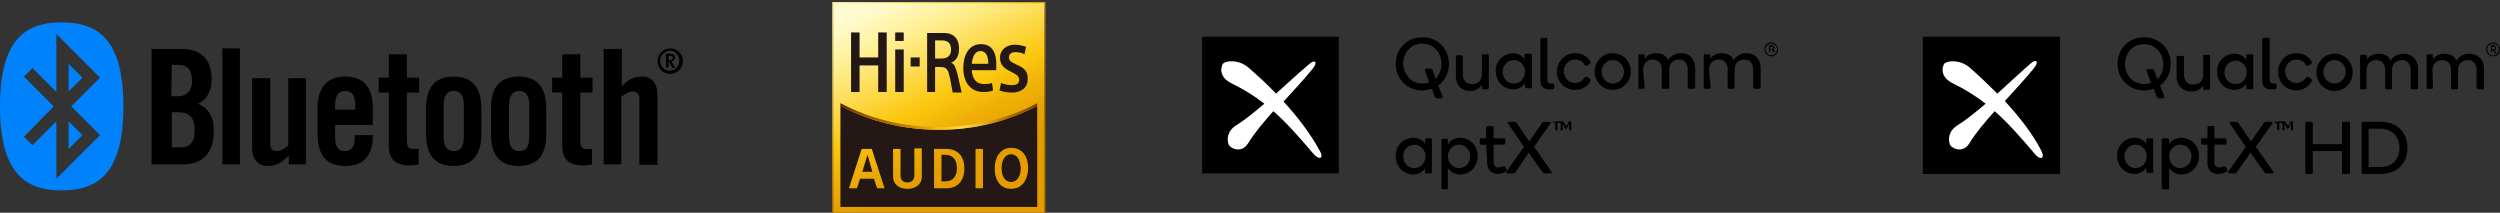 <?xml version="1.0" encoding="utf-8"?>
<!-- Generator: Adobe Illustrator 25.1.0, SVG Export Plug-In . SVG Version: 6.00 Build 0)  -->
<svg version="1.1" id="レイヤー_1" xmlns="http://www.w3.org/2000/svg" xmlns:xlink="http://www.w3.org/1999/xlink" x="0px"
	 y="0px" width="470px" height="40px" viewBox="0 0 470 40" style="enable-background:new 0 0 470 40;" xml:space="preserve">
<rect x="0" y="0" width="470" height="40" fill="#333333" stroke="none"/>
<style type="text/css">
	.st0{fill:#0082FC;}
	.st1{fill:#FFFFFF;}
	.st2{clip-path:url(#SVGID_2_);fill:url(#SVGID_3_);}
	.st3{clip-path:url(#SVGID_5_);fill:#231815;}
	.st4{clip-path:url(#SVGID_5_);fill:#6D3F00;}
	.st5{clip-path:url(#SVGID_7_);fill:url(#SVGID_8_);}
	.st6{clip-path:url(#SVGID_10_);fill:url(#SVGID_11_);}
	.st7{clip-path:url(#SVGID_13_);fill:url(#SVGID_14_);}
	.st8{clip-path:url(#SVGID_16_);fill:url(#SVGID_17_);}
</style>
<g>
	<path d="M32.3,21.1h1.2c2.2,0,3.1,1.1,3.1,3.3c0,2.2-0.7,3.3-2.7,3.3h-1.6L32.3,21.1L32.3,21.1z M32.3,12.2h1.4
		c1.7,0,2.4,1.1,2.4,3.1c0,1.8-1.1,2.8-2.5,2.8h-1.4L32.3,12.2L32.3,12.2z M28.5,30.9h5.9c4.2,0,5.8-2.7,5.8-6.3
		c0-2.8-1.1-4.3-3-5.1c1.8-0.7,2.6-2.7,2.6-4.5c0-3.7-1.8-5.8-5.8-5.8h-5.5L28.5,30.9L28.5,30.9z"/>
	<polygon points="45.1,30.9 45.1,9.1 41.8,9.1 41.8,30.9 	"/>
	<path d="M54.2,14.7v12.7c-0.8,0.6-1.4,1-2.2,1c-0.7,0-1.2-0.4-1.2-1.2V14.7h-3.4v13.1c0,2.1,1.1,3.4,2.8,3.4c2,0,2.7-0.7,4.1-1.9
		v1.6h3.2V14.7H54.2L54.2,14.7z"/>
	<path d="M63,20.6v-0.8c0-1.9,0.7-2.7,1.9-2.7c1.2,0,1.9,0.8,1.9,2.7v0.8L63,20.6L63,20.6z M70.1,20.4c0-3.6-1.4-6-5.2-6
		s-5.2,2.5-5.2,6v4.8c0,3.6,1.4,6,5.2,6c3.8,0,5.2-2.3,5.2-5.8h-3.4v0.4c0,1.9-0.7,2.6-1.9,2.6S63,27.6,63,25.8v-2.3h7.1L70.1,20.4
		L70.1,20.4z"/>
	<path d="M73.1,17.4v10.1c0,2.5,1.4,3.6,3.9,3.6c0.8,0,1.2-0.1,1.7-0.2v-2.9h-1.1c-0.8,0-1.1-0.5-1.1-1.3v-9.3h2.3v-2.8h-2.3v-4.4
		h-3.4v4.4h-1.9v2.8L73.1,17.4L73.1,17.4z"/>
	<path d="M87.2,25.8c0,1.9-0.7,2.6-1.9,2.6c-1.2,0-1.9-0.8-1.9-2.6v-6c0-1.9,0.7-2.7,1.9-2.7s1.9,0.8,1.9,2.7L87.2,25.8L87.2,25.8z
		 M80.1,25.2c0,3.6,1.4,6,5.2,6s5.2-2.5,5.2-6v-4.8c0-3.6-1.4-6-5.2-6c-3.9,0-5.2,2.5-5.2,6L80.1,25.2L80.1,25.2z"/>
	<path d="M99.5,25.8c0,1.9-0.7,2.6-1.9,2.6c-1.2,0-1.9-0.8-1.9-2.6v-6c0-1.9,0.7-2.7,1.9-2.7c1.2,0,1.9,0.8,1.9,2.7L99.5,25.8
		L99.5,25.8z M92.3,25.2c0,3.6,1.4,6,5.2,6c3.9,0,5.2-2.5,5.2-6v-4.8c0-3.6-1.4-6-5.2-6c-3.9,0-5.2,2.5-5.2,6L92.3,25.2L92.3,25.2z"
		/>
	<path d="M105.7,17.4v10.1c0,2.5,1.4,3.6,3.9,3.6c0.8,0,1.2-0.1,1.7-0.2v-2.9h-1.1c-0.8,0-1.1-0.5-1.1-1.3v-9.3h2.3v-2.8h-2.3v-4.4
		h-3.4v4.4h-1.9v2.8L105.7,17.4L105.7,17.4z"/>
	<path d="M116.8,30.9V18.2c0.8-0.6,1.4-1,2.2-1c0.7,0,1.2,0.4,1.2,1.2v12.6h3.4V17.8c0-2.1-1.1-3.4-2.8-3.4c-2,0-2.7,0.7-3.9,1.8v-7
		h-3.4v21.7H116.8L116.8,30.9z"/>
	<path class="st0" d="M12.9,12l2.6,2.6l-2.6,2.6L12.9,12L12.9,12z M12.9,28l2.6-2.6l-2.6-2.6L12.9,28L12.9,28z M10.1,20l-5.6-5.6
		l1.6-1.6l4.5,4.5V6.4l8.2,8.2L13.4,20l5.4,5.4l-8.2,8.2V22.8l-4.5,4.5l-1.6-1.6L10.1,20L10.1,20z M11.6,35.8
		c6.9,0,11.6-3.3,11.6-15.8c0-12.5-4.7-15.8-11.6-15.8S0,7.5,0,20C0,32.5,4.7,35.8,11.6,35.8L11.6,35.8z"/>
	<path d="M128.4,11.5c0,1.3-1.1,2.4-2.4,2.4c-1.3,0-2.4-1-2.4-2.4c0-1.3,1.1-2.4,2.4-2.4C127.3,9.1,128.4,10.1,128.4,11.5z
		 M124.1,11.4c0,1,0.8,1.9,1.8,1.9c1,0,1.8-0.8,1.8-1.9c0-1-0.8-1.9-1.8-1.9C125,9.6,124.1,10.4,124.1,11.4z M126.4,12.7l-0.7-1.2h0
		v1.2h-0.5v-2.6h0.8c0.6,0,0.9,0.3,0.9,0.7c0,0.4-0.3,0.7-0.7,0.8c0.1,0.1,0.2,0.2,0.3,0.4l0.5,0.8L126.4,12.7L126.4,12.7
		L126.4,12.7z M126,10.5h-0.3v0.8h0.2c0.4,0,0.6-0.2,0.6-0.5C126.4,10.6,126.3,10.5,126,10.5z"/>
</g>
<g>
	<path d="M270.9,18.5l-0.7,0c-0.2,0-0.3-0.1-0.4-0.2l-0.6-1.6c-0.6,0.2-1.2,0.3-1.8,0.3c-2.8,0-5-2.1-5-5c0-2.9,2.2-5,5-5
		c2.8,0,5,2.1,5,5c0,1.7-0.8,3.2-2,4.1l0.8,2C271.3,18.3,271.1,18.5,270.9,18.5z M267.4,15.7c0.5,0,0.9-0.1,1.3-0.2l-0.8-2.2
		c-0.1-0.3,0.1-0.4,0.3-0.4h0.7c0.2,0,0.4,0.1,0.4,0.3l0.6,1.6c0.7-0.7,1.1-1.7,1.1-2.8c0-2.1-1.5-3.8-3.6-3.8
		c-2.1,0-3.6,1.6-3.6,3.8C263.9,14.1,265.4,15.7,267.4,15.7z"/>
	<path d="M275,13.9c0,1.2,0.6,1.9,1.8,1.9c1.2,0,1.8-0.8,1.8-1.9l0-3.5c0-0.1,0.1-0.2,0.2-0.2h0.8c0.1,0,0.3,0.1,0.3,0.3l0,6
		c0,0.1-0.1,0.3-0.3,0.3l-0.8,0c-0.1,0-0.2-0.1-0.2-0.2v-0.7c-0.4,0.7-1.1,1.2-2.2,1.2c-1.7,0-2.7-1.1-2.7-2.8l0-3.7
		c0-0.1,0.1-0.2,0.3-0.2l0.8,0c0.1,0,0.2,0.1,0.2,0.2L275,13.9z"/>
	<path d="M284.4,10c1,0,1.9,0.5,2.2,1.2l0-0.8c0-0.2,0.1-0.3,0.3-0.3l0.8,0c0.1,0,0.3,0.1,0.3,0.3l0,6c0,0.1-0.1,0.2-0.2,0.2l-0.8,0
		c-0.1,0-0.3-0.1-0.3-0.2l0-0.8c-0.4,0.7-1.2,1.2-2.2,1.2c-1.8,0-3.3-1.4-3.3-3.5C281.1,11.5,282.7,10.1,284.4,10z M284.6,15.7
		c1.2,0,2.1-1,2.1-2.2c0-1.2-0.9-2.2-2.1-2.2c-1.2,0-2.1,1-2.1,2.2C282.5,14.8,283.4,15.7,284.6,15.7z"/>
	<path d="M289.6,15.2l0-7.8c0-0.1,0.1-0.3,0.3-0.3l0.8,0c0.2,0,0.2,0.1,0.2,0.3l0,7.6c0,0.4,0.2,0.7,0.7,0.7l0.3,0
		c0.1,0,0.3,0.1,0.3,0.2v0.6c0,0.2-0.2,0.3-0.3,0.3h-0.7C290.2,16.8,289.6,16.2,289.6,15.2z"/>
	<path d="M296.1,16.9c-1.9,0-3.4-1.5-3.4-3.4c0-2,1.5-3.5,3.4-3.5c1.3,0,2.4,0.6,2.9,1.6c0.1,0.2,0,0.3-0.1,0.4l-0.5,0.3
		c-0.2,0.1-0.3,0.1-0.5-0.1c-0.4-0.7-1-1-1.8-1c-1.2,0-2.1,1-2.1,2.2c0,1.2,0.9,2.2,2.1,2.2c0.8,0,1.4-0.4,1.8-1
		c0.1-0.2,0.3-0.2,0.5-0.1l0.5,0.3c0.1,0.1,0.2,0.2,0.1,0.4C298.5,16.3,297.4,16.9,296.1,16.9z"/>
	<path d="M303.2,10c1.9,0,3.4,1.5,3.4,3.4c0,2-1.5,3.5-3.4,3.5c-1.9,0-3.4-1.5-3.4-3.4C299.8,11.5,301.3,10,303.2,10z M303.2,15.7
		c1.2,0,2.1-1,2.1-2.2c0-1.2-0.9-2.2-2.1-2.2c-1.2,0-2.1,1-2.1,2.2C301.1,14.7,302,15.7,303.2,15.7z"/>
	<path d="M309.2,16.5c0,0.1-0.1,0.2-0.2,0.2h-0.8c-0.1,0-0.2-0.1-0.2-0.2l0-6c0-0.2,0.1-0.3,0.2-0.3h0.8c0.1,0,0.2,0.1,0.2,0.2
		l0,0.7c0.4-0.7,1.2-1.1,2.2-1.1c1.1,0,1.9,0.5,2.2,1.3c0.6-0.9,1.5-1.3,2.4-1.3c1.8,0,2.7,1.3,2.7,2.8l0,3.7c0,0.1-0.1,0.2-0.3,0.2
		l-0.8,0c-0.1,0-0.3-0.1-0.3-0.2l0-3.4c0-1.1-0.5-1.9-1.7-1.9c-1.1,0-1.8,0.8-1.8,1.9l0,3.4c0,0.1-0.1,0.2-0.3,0.2l-0.8,0
		c-0.1,0-0.3-0.1-0.3-0.2l0-3.4c0-1.1-0.5-1.9-1.7-1.9c-1.1,0-1.8,0.8-1.8,1.9L309.2,16.5z"/>
	<path d="M321.6,16.5c0,0.1-0.1,0.2-0.2,0.2l-0.8,0c-0.1,0-0.2-0.1-0.3-0.2l0-6c0-0.2,0.1-0.3,0.2-0.3l0.8,0c0.1,0,0.2,0.1,0.2,0.2
		l0,0.7c0.4-0.7,1.2-1.1,2.2-1.1c1.1,0,1.9,0.5,2.2,1.3c0.6-0.9,1.5-1.3,2.4-1.3c1.8,0,2.7,1.3,2.7,2.8l0,3.7c0,0.1-0.1,0.2-0.3,0.2
		l-0.8,0c-0.1,0-0.3-0.1-0.3-0.2l0-3.4c0-1.1-0.5-1.9-1.7-1.9c-1.1,0-1.8,0.8-1.8,1.9l0,3.4c0,0.1-0.1,0.2-0.2,0.2l-0.8,0
		c-0.1,0-0.3-0.1-0.3-0.2l0-3.4c0-1.1-0.5-1.9-1.7-1.9c-1.1,0-1.8,0.8-1.8,1.9L321.6,16.5z"/>
	<path d="M333.6,9c0-0.2-0.2-0.5-0.5-0.5h-0.5c0,0,0,0,0,0l0,1.3c0,0,0,0,0,0h0.2c0,0,0,0,0,0l0-0.4h0.3l0.3,0.4c0,0,0,0,0.1,0h0.2
		c0,0,0,0,0-0.1l-0.3-0.5C333.5,9.4,333.6,9.2,333.6,9z M333.1,9.3h-0.3V8.8l0.3,0c0.2,0,0.3,0.1,0.3,0.3
		C333.3,9.2,333.2,9.3,333.1,9.3z"/>
	<path d="M333,8c-0.7,0-1.3,0.5-1.3,1.3c0,0.7,0.6,1.3,1.3,1.3c0.7,0,1.3-0.6,1.3-1.3C334.2,8.5,333.7,8,333,8z M333,10.4
		c-0.6,0-1.1-0.5-1.1-1.1c0-0.6,0.5-1.1,1.1-1.1c0.6,0,1.1,0.5,1.1,1.1C334,9.9,333.6,10.4,333,10.4z"/>
	<path d="M265.7,25.9c1,0,1.9,0.5,2.2,1.2v-0.8c0-0.2,0.1-0.3,0.3-0.3h0.8c0.1,0,0.2,0.1,0.2,0.3l0,6c0,0.1-0.1,0.2-0.2,0.3h-0.8
		c-0.1,0-0.3-0.1-0.3-0.2l0-0.8c-0.4,0.7-1.2,1.2-2.2,1.2c-1.8,0-3.3-1.4-3.3-3.5C262.4,27.3,263.9,25.9,265.7,25.9z M265.9,31.6
		c1.2,0,2.1-1,2.1-2.2c0-1.2-0.9-2.2-2.1-2.2c-1.2,0-2.1,1-2.1,2.2C263.8,30.6,264.7,31.6,265.9,31.6z"/>
	<path d="M274.5,25.9c1.8,0,3.3,1.4,3.3,3.4c0,2.1-1.5,3.5-3.3,3.5c-1,0-1.8-0.5-2.3-1.2l0,3.7c0,0.1-0.1,0.3-0.2,0.3l-0.8,0
		c-0.1,0-0.2-0.1-0.2-0.3l0-8.9c0-0.2,0.1-0.3,0.2-0.3l0.8,0c0.1,0,0.2,0.1,0.2,0.3l0,0.8C272.6,26.4,273.5,25.9,274.5,25.9z
		 M274.3,31.6c1.2,0,2.1-1,2.1-2.2c0-1.2-0.9-2.2-2.1-2.2c-1.2,0-2.1,1-2.1,2.2C272.2,30.6,273.1,31.6,274.3,31.6z"/>
	<path d="M279.4,27.2l-1,0c-0.1,0-0.2-0.1-0.2-0.3v-0.6c0-0.2,0.1-0.3,0.2-0.3l1,0l0-2c0-0.2,0.1-0.3,0.3-0.3l0.8,0
		c0.1,0,0.3,0.1,0.3,0.3l0,2l2,0c0.1,0,0.2,0.1,0.2,0.3v0.6c0,0.1-0.1,0.3-0.2,0.3l-2,0l0,3.3c0,0.7,0.5,1,0.9,1
		c0.2,0,0.5-0.1,0.7-0.2c0.2-0.1,0.3-0.1,0.5,0l0.3,0.5c0.1,0.1,0.1,0.3,0,0.4c-0.4,0.3-1,0.5-1.6,0.5c-1,0-2-0.6-2-2L279.4,27.2z"
		/>
	<path d="M284.5,32.6l-1.1,0c-0.2,0-0.2-0.2-0.2-0.3l3.3-4.7l-3-4.4c-0.1-0.1,0-0.3,0.2-0.3l1,0c0.2,0,0.3,0.1,0.4,0.2l2.4,3.5
		l2.4-3.5c0.1-0.1,0.2-0.2,0.4-0.2l1,0c0.2,0,0.3,0.2,0.2,0.3l-3.1,4.4l3.3,4.7c0.1,0.1,0,0.3-0.2,0.3l-1.1,0
		c-0.2,0-0.3-0.1-0.4-0.2l-2.6-3.7l-2.5,3.7C284.8,32.5,284.7,32.6,284.5,32.6z"/>
	<path d="M291.9,22.9C291.9,22.8,291.9,22.8,291.9,22.9l1.4-0.1c0,0,0.1,0,0.1,0.1V23c0,0,0,0.1-0.1,0.1h-0.5l0,1.3
		c0,0,0,0.1-0.1,0.1h-0.2c0,0-0.1,0-0.1-0.1l0-1.3H292c0,0-0.1,0-0.1-0.1V22.9z M294.5,23.7l0.4-0.8c0,0,0.1-0.1,0.1-0.1h0.3
		c0,0,0.1,0,0.1,0.1l0,1.5c0,0,0,0.1-0.1,0.1h-0.2c0,0-0.1,0-0.1-0.1l0-1.2l-0.4,0.9c0,0-0.1,0.1-0.1,0.1h-0.2c0,0-0.1,0-0.1-0.1
		l-0.4-0.9l0,1.2c0,0,0,0.1-0.1,0.1h-0.2c0,0-0.1,0-0.1-0.1l0-1.5c0,0,0-0.1,0.1-0.1h0.3c0,0,0.1,0,0.1,0.1L294.5,23.7z"/>
	<g>
		<rect x="226" y="6.9" width="25.7" height="25.7"/>
		<path class="st1" d="M247,29c-2.8-3.3-5.2-6-7.6-8.1c-1.8,2-3.5,4-4.8,6.1c-1.2,1.9-3.3,0.9-3.6,0.2c-0.3-0.7-0.5-2.5,1.5-3.7
			c1.6-1,3.3-2.4,5.2-4c-1.9-1.5-3.9-2.7-6.1-3.8c-2.5-1.2-2.1-3-1.7-3.7c0.5-0.6,2.9-0.9,4.8,0.7c1.6,1.4,3.4,3,5.2,4.9
			c1.9-1.7,3.9-3.6,6.3-5.6c1-0.9,1.6-0.3,0.6,0.9c-1.7,2.1-3.6,4.1-5.5,6.2c2.8,3,5.3,6.4,6.9,9.4C248.9,29.8,248,30.1,247,29z"/>
	</g>
</g>
<g>
	<rect x="361.5" y="6.9" width="25.8" height="25.8"/>
	<g>
		<path class="st1" d="M382.6,29c-2.8-3.3-5.2-6-7.6-8.1c-1.8,2-3.5,4-4.8,6.1c-1.2,1.9-3.3,0.9-3.6,0.2c-0.3-0.7-0.5-2.5,1.5-3.7
			c1.6-1,3.3-2.4,5.2-4c-1.9-1.5-3.9-2.7-6.1-3.8c-2.5-1.2-2.1-3-1.7-3.7c0.5-0.6,2.9-0.9,4.8,0.7c1.6,1.4,3.4,3.1,5.2,4.9
			c1.9-1.7,3.9-3.6,6.3-5.7c1-0.9,1.6-0.3,0.6,0.9c-1.7,2.1-3.6,4.1-5.5,6.2c2.8,3,5.4,6.4,6.9,9.4C384.5,29.9,383.5,30.1,382.6,29"
			/>
		<path d="M401.3,25.9c1,0,1.9,0.5,2.2,1.2v-0.8c0-0.2,0.1-0.3,0.3-0.3h0.8c0.1,0,0.2,0.1,0.2,0.3v6c0,0.1-0.1,0.2-0.2,0.2h-0.8
			c-0.1,0-0.3-0.1-0.3-0.2v-0.8c-0.4,0.7-1.2,1.2-2.2,1.2c-1.8,0-3.3-1.4-3.3-3.5C398,27.3,399.6,25.9,401.3,25.9 M401.5,31.6
			c1.2,0,2.1-1,2.1-2.2c0-1.2-0.9-2.2-2.1-2.2c-1.2,0-2.1,1-2.1,2.2C399.4,30.6,400.3,31.6,401.5,31.6"/>
		<path d="M410.1,25.9c1.8,0,3.3,1.4,3.3,3.4c0,2.1-1.5,3.5-3.3,3.5c-1,0-1.8-0.5-2.3-1.2v3.7c0,0.1-0.1,0.3-0.3,0.3h-0.8
			c-0.1,0-0.3-0.1-0.3-0.3v-9c0-0.2,0.1-0.3,0.3-0.3h0.8c0.1,0,0.3,0.1,0.3,0.3v0.8C408.2,26.4,409.1,25.9,410.1,25.9 M409.9,31.6
			c1.2,0,2.1-1,2.1-2.2c0-1.2-0.9-2.2-2.1-2.2c-1.2,0-2.1,1-2.1,2.2C407.8,30.6,408.7,31.6,409.9,31.6"/>
		<path d="M415,27.2h-1c-0.1,0-0.2-0.1-0.2-0.3v-0.6c0-0.2,0.1-0.3,0.2-0.3h1v-2c0-0.2,0.1-0.3,0.3-0.3h0.8c0.1,0,0.2,0.1,0.2,0.3v2
			h2c0.1,0,0.3,0.1,0.3,0.3v0.6c0,0.1-0.1,0.3-0.3,0.3h-2v3.3c0,0.7,0.5,1,0.9,1c0.2,0,0.5-0.1,0.7-0.2c0.2-0.1,0.3-0.1,0.5,0
			l0.3,0.5c0.1,0.1,0.1,0.3,0,0.4c-0.4,0.3-1,0.5-1.7,0.5c-1,0-2-0.6-2-2V27.2z"/>
		<path d="M420.2,32.6h-1.1c-0.2,0-0.2-0.2-0.2-0.3l3.3-4.7l-3-4.4c-0.1-0.1,0-0.3,0.2-0.3h1c0.2,0,0.3,0.1,0.4,0.2l2.4,3.5l2.4-3.5
			c0.1-0.1,0.2-0.2,0.4-0.2h1c0.2,0,0.2,0.2,0.2,0.3l-3.1,4.4l3.3,4.7c0.1,0.1,0,0.3-0.2,0.3h-1.1c-0.2,0-0.3-0.1-0.4-0.2l-2.6-3.7
			l-2.6,3.7C420.5,32.6,420.4,32.6,420.2,32.6"/>
		<path d="M427.6,22.9C427.6,22.8,427.6,22.8,427.6,22.9l1.4-0.1c0,0,0.1,0,0.1,0.1V23c0,0,0,0.1-0.1,0.1h-0.5v1.3
			c0,0,0,0.1-0.1,0.1h-0.2c0,0-0.1,0-0.1-0.1v-1.3h-0.5c0,0-0.1,0-0.1-0.1V22.9z M430.2,23.7l0.4-0.8c0,0,0.1-0.1,0.1-0.1h0.3
			c0,0,0.1,0,0.1,0.1v1.5c0,0,0,0.1-0.1,0.1h-0.2c0,0-0.1,0-0.1-0.1v-1.2l-0.4,0.9c0,0-0.1,0.1-0.1,0.1h-0.2c0,0-0.1,0-0.1-0.1
			l-0.4-0.9v1.2c0,0,0,0.1-0.1,0.1h-0.2c0,0-0.1,0-0.1-0.1v-1.5c0,0,0-0.1,0.1-0.1h0.3c0,0,0.1,0,0.1,0.1L430.2,23.7z"/>
		<path d="M441.8,32.4c0,0.1-0.1,0.3-0.3,0.3h-0.9c-0.2,0-0.3-0.1-0.3-0.3v-4h-5.5v4c0,0.1-0.1,0.3-0.3,0.3h-0.9
			c-0.1,0-0.2-0.1-0.2-0.3v-9.2c0-0.1,0.1-0.3,0.2-0.3h0.9c0.1,0,0.3,0.1,0.3,0.3v3.9h5.5v-3.9c0-0.1,0.1-0.3,0.3-0.3h0.9
			c0.1,0,0.3,0.1,0.3,0.3V32.4z"/>
		<path d="M452.6,27.8c0,2.9-1.9,4.9-5.1,4.9h-3.3c-0.1,0-0.2-0.1-0.2-0.3v-9.2c0-0.1,0.1-0.3,0.2-0.3h3.3
			C450.7,22.9,452.6,24.9,452.6,27.8 M451.1,27.8c0-2.2-1.5-3.6-3.6-3.6h-2.2v7.2h2.2C449.7,31.4,451.1,30,451.1,27.8"/>
		<path d="M406.6,18.5h-0.7c-0.2,0-0.3-0.1-0.4-0.2l-0.6-1.6c-0.6,0.2-1.2,0.3-1.8,0.3c-2.8,0-5-2.1-5-5c0-2.9,2.2-5,5-5
			c2.8,0,5,2.1,5,5c0,1.7-0.8,3.2-2,4.1l0.8,2C406.9,18.4,406.8,18.5,406.6,18.5 M403.1,15.8c0.5,0,0.9-0.1,1.3-0.2l-0.8-2.2
			c-0.1-0.3,0.1-0.4,0.3-0.4l0.7,0c0.2,0,0.4,0.1,0.4,0.3l0.6,1.6c0.7-0.7,1.1-1.7,1.1-2.8c0-2.1-1.5-3.8-3.6-3.8
			c-2.1,0-3.6,1.6-3.6,3.8C399.5,14.1,401,15.8,403.1,15.8"/>
		<path d="M410.6,14c0,1.2,0.6,1.9,1.8,1.9c1.2,0,1.8-0.8,1.8-1.9l0-3.5c0-0.1,0.1-0.2,0.2-0.2h0.8c0.1,0,0.3,0.1,0.3,0.3l0,6
			c0,0.1-0.1,0.3-0.3,0.3h-0.8c-0.1,0-0.2-0.1-0.2-0.2l0-0.7c-0.4,0.7-1.1,1.2-2.2,1.2c-1.7,0-2.8-1.1-2.8-2.8l0-3.7
			c0-0.1,0.1-0.2,0.3-0.2h0.8c0.1,0,0.3,0.1,0.3,0.2L410.6,14z"/>
		<path d="M420.1,10.1c1,0,1.9,0.5,2.2,1.2l0-0.8c0-0.2,0.1-0.3,0.3-0.3h0.8c0.1,0,0.2,0.1,0.2,0.3l0,6c0,0.1-0.1,0.3-0.2,0.3
			l-0.8,0c-0.1,0-0.3-0.1-0.3-0.3l0-0.8c-0.4,0.7-1.2,1.2-2.2,1.2c-1.8,0-3.3-1.4-3.3-3.5C416.8,11.5,418.3,10.1,420.1,10.1
			 M420.3,15.8c1.2,0,2.1-1,2.1-2.2c0-1.2-0.9-2.2-2.1-2.2c-1.2,0-2.1,1-2.1,2.2C418.2,14.8,419,15.8,420.3,15.8"/>
		<path d="M425.3,15.2l0-7.8c0-0.1,0.1-0.3,0.3-0.3l0.8,0c0.2,0,0.3,0.1,0.3,0.3l0,7.6c0,0.4,0.2,0.7,0.7,0.7h0.3
			c0.1,0,0.3,0.1,0.3,0.2v0.6c0,0.2-0.2,0.3-0.3,0.3l-0.7,0C425.9,16.8,425.3,16.3,425.3,15.2"/>
		<path d="M431.7,17c-1.9,0-3.4-1.5-3.4-3.5c0-2,1.5-3.5,3.4-3.5c1.3,0,2.4,0.6,2.9,1.6c0.1,0.2,0,0.3-0.1,0.4l-0.5,0.3
			c-0.2,0.1-0.3,0.1-0.5-0.1c-0.4-0.7-1-1-1.8-1c-1.2,0-2.1,1-2.1,2.2c0,1.2,0.9,2.2,2.1,2.2c0.8,0,1.4-0.4,1.8-1
			c0.1-0.2,0.3-0.2,0.5-0.1l0.5,0.3c0.1,0.1,0.2,0.2,0.1,0.4C434.1,16.3,433,17,431.7,17"/>
		<path d="M438.9,10.1c1.9,0,3.4,1.5,3.4,3.5c0,2-1.5,3.5-3.4,3.5c-1.9,0-3.4-1.5-3.4-3.5C435.5,11.6,437,10.1,438.9,10.1
			 M438.9,15.7c1.2,0,2.1-1,2.1-2.2c0-1.2-0.9-2.2-2.1-2.2c-1.2,0-2.1,1-2.1,2.2C436.8,14.8,437.7,15.7,438.9,15.7"/>
		<path d="M444.9,16.6c0,0.1-0.1,0.2-0.2,0.2l-0.8,0c-0.1,0-0.2-0.1-0.2-0.2l0-6c0-0.2,0.1-0.3,0.2-0.3h0.8c0.1,0,0.3,0.1,0.3,0.2
			v0.7c0.4-0.7,1.2-1.1,2.2-1.1c1.1,0,1.9,0.5,2.2,1.3c0.6-0.9,1.5-1.3,2.4-1.3c1.8,0,2.8,1.3,2.8,2.8l0,3.7c0,0.1-0.1,0.2-0.3,0.2
			l-0.8,0c-0.1,0-0.3-0.1-0.3-0.2l0-3.4c0-1.1-0.5-1.9-1.7-1.9c-1.1,0-1.8,0.8-1.8,1.9l0,3.4c0,0.1-0.1,0.2-0.2,0.2l-0.8,0
			c-0.1,0-0.3-0.1-0.3-0.2l0-3.4c0-1.1-0.5-1.9-1.7-1.9c-1.1,0-1.8,0.8-1.8,1.9L444.9,16.6z"/>
		<path d="M457.4,16.5c0,0.1-0.1,0.2-0.2,0.2l-0.8,0c-0.1,0-0.2-0.1-0.2-0.2l0-6c0-0.2,0.1-0.3,0.2-0.3l0.8,0c0.1,0,0.2,0.1,0.2,0.3
			l0,0.7c0.4-0.7,1.2-1.1,2.2-1.1c1.1,0,1.9,0.5,2.2,1.3c0.6-0.9,1.5-1.3,2.4-1.3c1.8,0,2.8,1.3,2.8,2.8l0,3.7
			c0,0.1-0.1,0.2-0.3,0.2l-0.8,0c-0.1,0-0.3-0.1-0.3-0.2l0-3.4c0-1.1-0.5-1.9-1.7-1.9c-1.1,0-1.8,0.8-1.8,1.9l0,3.4
			c0,0.1-0.1,0.2-0.2,0.2h-0.8c-0.1,0-0.3-0.1-0.3-0.2l0-3.4c0-1.1-0.5-1.9-1.7-1.9c-1.1,0-1.8,0.8-1.8,1.9L457.4,16.5z"/>
		<path d="M469.3,9c0-0.2-0.2-0.5-0.5-0.5h-0.5c0,0,0,0,0,0l0,1.3c0,0,0,0,0,0h0.2c0,0,0,0,0,0V9.5h0.3L469,10c0,0,0,0.1,0.1,0.1
			h0.2c0,0,0,0,0-0.1L469,9.5C469.2,9.4,469.3,9.2,469.3,9 M468.8,9.3l-0.3,0V8.8h0.3c0.2,0,0.3,0.1,0.3,0.3
			C469.1,9.2,469,9.3,468.8,9.3"/>
		<path d="M468.7,8c-0.7,0-1.3,0.5-1.3,1.3c0,0.7,0.6,1.3,1.3,1.3c0.7,0,1.3-0.5,1.3-1.3C470,8.6,469.4,8,468.7,8 M468.7,10.4
			c-0.6,0-1.1-0.5-1.1-1.1c0-0.6,0.5-1.1,1.1-1.1c0.6,0,1.1,0.5,1.1,1.1C469.8,9.9,469.3,10.4,468.7,10.4"/>
	</g>
</g>
<g>
	<g>
		<defs>
			<rect id="SVGID_1_" x="156.5" y="0.4" width="40" height="40"/>
		</defs>
		<clipPath id="SVGID_2_">
			<use xlink:href="#SVGID_1_"  style="overflow:visible;"/>
		</clipPath>
		
			<linearGradient id="SVGID_3_" gradientUnits="userSpaceOnUse" x1="112.184" y1="69.879" x2="112.537" y2="69.879" gradientTransform="matrix(41.633 89.282 89.282 -41.633 -10742.371 -7106.565)">
			<stop  offset="0" style="stop-color:#FFFBD0"/>
			<stop  offset="0.2" style="stop-color:#FFF095"/>
			<stop  offset="0.6" style="stop-color:#FBC70D"/>
			<stop  offset="0.735" style="stop-color:#F0B207"/>
			<stop  offset="0.885" style="stop-color:#E7A202"/>
			<stop  offset="1" style="stop-color:#E49C00"/>
		</linearGradient>
		<polygon class="st2" points="189.4,-14.9 211.9,33.2 163.7,55.7 141.2,7.5 		"/>
	</g>
	<g>
		<defs>
			<rect id="SVGID_4_" x="156.5" y="0.4" width="40" height="40"/>
		</defs>
		<clipPath id="SVGID_5_">
			<use xlink:href="#SVGID_4_"  style="overflow:visible;"/>
		</clipPath>
		<path class="st3" d="M191,12.1c-1-0.5-1.3-0.7-1.3-1.3c0-0.8,0.6-1,1.2-1c0.5,0,1.2,0.1,1.7,0.4l0.3-1.4c-0.6-0.2-1.3-0.4-2.1-0.4
			c-1.4,0-2.8,0.8-2.8,2.5c0,1.3,0.8,2,2.1,2.6c1,0.5,1.5,0.8,1.5,1.5c0,0.7-0.5,1-1.3,1c-0.6,0-1.4-0.1-2.1-0.4l-0.3,1.4
			c0.7,0.3,1.7,0.4,2.4,0.4c1.4,0,2.9-0.7,2.9-2.5C193.3,13.3,192.4,12.7,191,12.1"/>
		<path class="st3" d="M184.4,8.3c-2.2,0-3.3,2-3.3,4.5c0,2.6,1.3,4.5,3.8,4.5c0.7,0,1.4-0.1,1.8-0.3l-0.2-1.4
			c-0.5,0.2-1,0.2-1.5,0.2c-1.4,0-2.2-0.9-2.3-2.6h4.6v-0.7C187.4,10,186.6,8.3,184.4,8.3 M185.8,12h-3.1c0.1-1.3,0.6-2.4,1.6-2.4
			C185.4,9.6,185.8,10.6,185.8,12L185.8,12z"/>
		<path class="st3" d="M178.8,11.8L178.8,11.8c1-0.4,1.5-1.3,1.5-2.6c0-2.2-1.3-3-2.8-3h-3.2v11.1h1.5v-4.7h1c1.1,0,1.4,0.4,1.7,1.7
			c0.2,0.7,0.4,2.2,0.6,3.1h1.7c-0.3-1.2-0.5-2.3-0.8-3.5C179.6,12.5,179.4,12,178.8,11.8 M177,11h-1.2V7.6h1.3
			c0.8,0,1.7,0.3,1.7,1.7C178.8,10.6,178,11,177,11"/>
		<rect x="171.2" y="10.8" class="st3" width="1.7" height="1.7"/>
		<rect x="168.3" y="6.1" class="st3" width="1.6" height="1.6"/>
		<rect x="168.3" y="9.3" class="st3" width="1.6" height="8"/>
		<polygon class="st3" points="165.1,10.8 161.6,10.8 161.6,6.1 160,6.1 160,17.3 161.6,17.3 161.6,12.3 165.1,12.3 165.1,17.3 
			166.7,17.3 166.7,6.1 165.1,6.1 		"/>
		<path class="st3" d="M176.5,24.4c-6.7,0-13-1.6-18.5-4.5v19h37v-19C189.5,22.8,183.2,24.4,176.5,24.4 M164.9,35.4l-0.6-1.8h-2.6
			l-0.6,1.8h-1.5l2.4-7.4h1.9l2.4,7.4H164.9z M173.3,33.2c0,1.5-1.2,2.3-2.7,2.3c-1.5,0-2.7-0.8-2.7-2.3v-5.2h1.4V33
			c0,0.9,0.5,1.3,1.3,1.3c0.7,0,1.3-0.4,1.3-1.3v-5.1h1.4V33.2z M177.9,35.4h-2.3v-7.4h2.3c2.2,0,3.4,1.4,3.4,3.7
			C181.3,33.9,180.1,35.4,177.9,35.4 M184.8,35.4h-1.4v-7.4h1.4V35.4z M190.1,35.5c-2,0-3.1-1.6-3.1-3.8c0-2.2,1.1-3.9,3.1-3.9
			c2.1,0,3.2,1.6,3.2,3.9C193.2,33.9,192.1,35.5,190.1,35.5"/>
		<polygon class="st3" points="162.1,32.3 164,32.3 163.1,29.1 		"/>
		<path class="st3" d="M177.7,29.1H177v5h0.7c1.5,0,2.2-1,2.2-2.5C179.9,30.1,179.2,29.1,177.7,29.1"/>
		<path class="st3" d="M190.1,29c-1.2,0-1.8,1.2-1.8,2.6c0,1.5,0.6,2.6,1.8,2.6c1.2,0,1.8-1.2,1.8-2.6C191.8,30.2,191.3,29,190.1,29
			"/>
		<polygon class="st4" points="156.8,40.2 156.5,40.4 196.5,40.4 196.3,40.2 		"/>
	</g>
	<g>
		<defs>
			<polygon id="SVGID_6_" points="196.3,0.6 196.3,40.2 196.5,40.4 196.5,0.4 			"/>
		</defs>
		<clipPath id="SVGID_7_">
			<use xlink:href="#SVGID_6_"  style="overflow:visible;"/>
		</clipPath>
		
			<linearGradient id="SVGID_8_" gradientUnits="userSpaceOnUse" x1="228.122" y1="46.596" x2="228.475" y2="46.596" gradientTransform="matrix(0 -113.385 113.385 0 -5086.878 25906.074)">
			<stop  offset="0" style="stop-color:#A16300"/>
			<stop  offset="0.515" style="stop-color:#A26402"/>
			<stop  offset="0.7" style="stop-color:#A56809"/>
			<stop  offset="0.833" style="stop-color:#AA6F14"/>
			<stop  offset="0.939" style="stop-color:#B17825"/>
			<stop  offset="1" style="stop-color:#B78033"/>
		</linearGradient>
		<rect x="196.3" y="0.4" class="st5" width="0.2" height="40"/>
	</g>
	<g>
		<defs>
			<polygon id="SVGID_9_" points="156.5,40.4 156.8,40.1 156.8,0.6 156.5,0.4 			"/>
		</defs>
		<clipPath id="SVGID_10_">
			<use xlink:href="#SVGID_9_"  style="overflow:visible;"/>
		</clipPath>
		
			<linearGradient id="SVGID_11_" gradientUnits="userSpaceOnUse" x1="128.521" y1="47.24" x2="128.874" y2="47.24" gradientTransform="matrix(0 113.385 113.385 0 -5199.628 -14571.976)">
			<stop  offset="0" style="stop-color:#EDCF71"/>
			<stop  offset="1" style="stop-color:#A26A00"/>
		</linearGradient>
		<rect x="156.5" y="0.4" class="st6" width="0.2" height="40"/>
	</g>
	<g>
		<defs>
			<polygon id="SVGID_12_" points="156.5,0.4 156.8,0.6 196.3,0.6 196.5,0.4 			"/>
		</defs>
		<clipPath id="SVGID_13_">
			<use xlink:href="#SVGID_12_"  style="overflow:visible;"/>
		</clipPath>
		
			<linearGradient id="SVGID_14_" gradientUnits="userSpaceOnUse" x1="148.968" y1="125.761" x2="149.321" y2="125.761" gradientTransform="matrix(113.386 0 0 -113.386 -16734.285 14260.031)">
			<stop  offset="0" style="stop-color:#F9E991"/>
			<stop  offset="1" style="stop-color:#D69C00"/>
		</linearGradient>
		<rect x="156.5" y="0.4" class="st7" width="40" height="0.2"/>
	</g>
	<g>
		<defs>
			<path id="SVGID_15_" d="M176.5,23.9c-6.7,0-13-1.6-18.5-4.5v0.5c5.5,2.9,11.8,4.5,18.5,4.5c6.7,0,13-1.6,18.5-4.5v-0.5
				C189.5,22.3,183.2,23.9,176.5,23.9"/>
		</defs>
		<clipPath id="SVGID_16_">
			<use xlink:href="#SVGID_15_"  style="overflow:visible;"/>
		</clipPath>
		
			<linearGradient id="SVGID_17_" gradientUnits="userSpaceOnUse" x1="146.585" y1="130.149" x2="146.938" y2="130.149" gradientTransform="matrix(104.878 0 0 -104.878 -15215.463 13671.702)">
			<stop  offset="0" style="stop-color:#4A2000"/>
			<stop  offset="2.631126e-02" style="stop-color:#5F3000"/>
			<stop  offset="7.061356e-02" style="stop-color:#7C4600"/>
			<stop  offset="0.115" style="stop-color:#905600"/>
			<stop  offset="0.158" style="stop-color:#9D6000"/>
			<stop  offset="0.2" style="stop-color:#A16300"/>
			<stop  offset="0.254" style="stop-color:#AA6C02"/>
			<stop  offset="0.342" style="stop-color:#C18406"/>
			<stop  offset="0.452" style="stop-color:#E7AC0D"/>
			<stop  offset="0.5" style="stop-color:#F9BF11"/>
			<stop  offset="0.524" style="stop-color:#FAC31A"/>
			<stop  offset="0.564" style="stop-color:#FCCE32"/>
			<stop  offset="0.6" style="stop-color:#FFDB4E"/>
			<stop  offset="0.638" style="stop-color:#F8D248"/>
			<stop  offset="0.7" style="stop-color:#E5BA37"/>
			<stop  offset="0.778" style="stop-color:#C6921D"/>
			<stop  offset="0.85" style="stop-color:#A46800"/>
			<stop  offset="0.889" style="stop-color:#A06501"/>
			<stop  offset="0.93" style="stop-color:#935A06"/>
			<stop  offset="0.972" style="stop-color:#7F490D"/>
			<stop  offset="1" style="stop-color:#6C3A13"/>
		</linearGradient>
		<rect x="158" y="19.4" class="st8" width="37" height="5"/>
	</g>
</g>
</svg>
